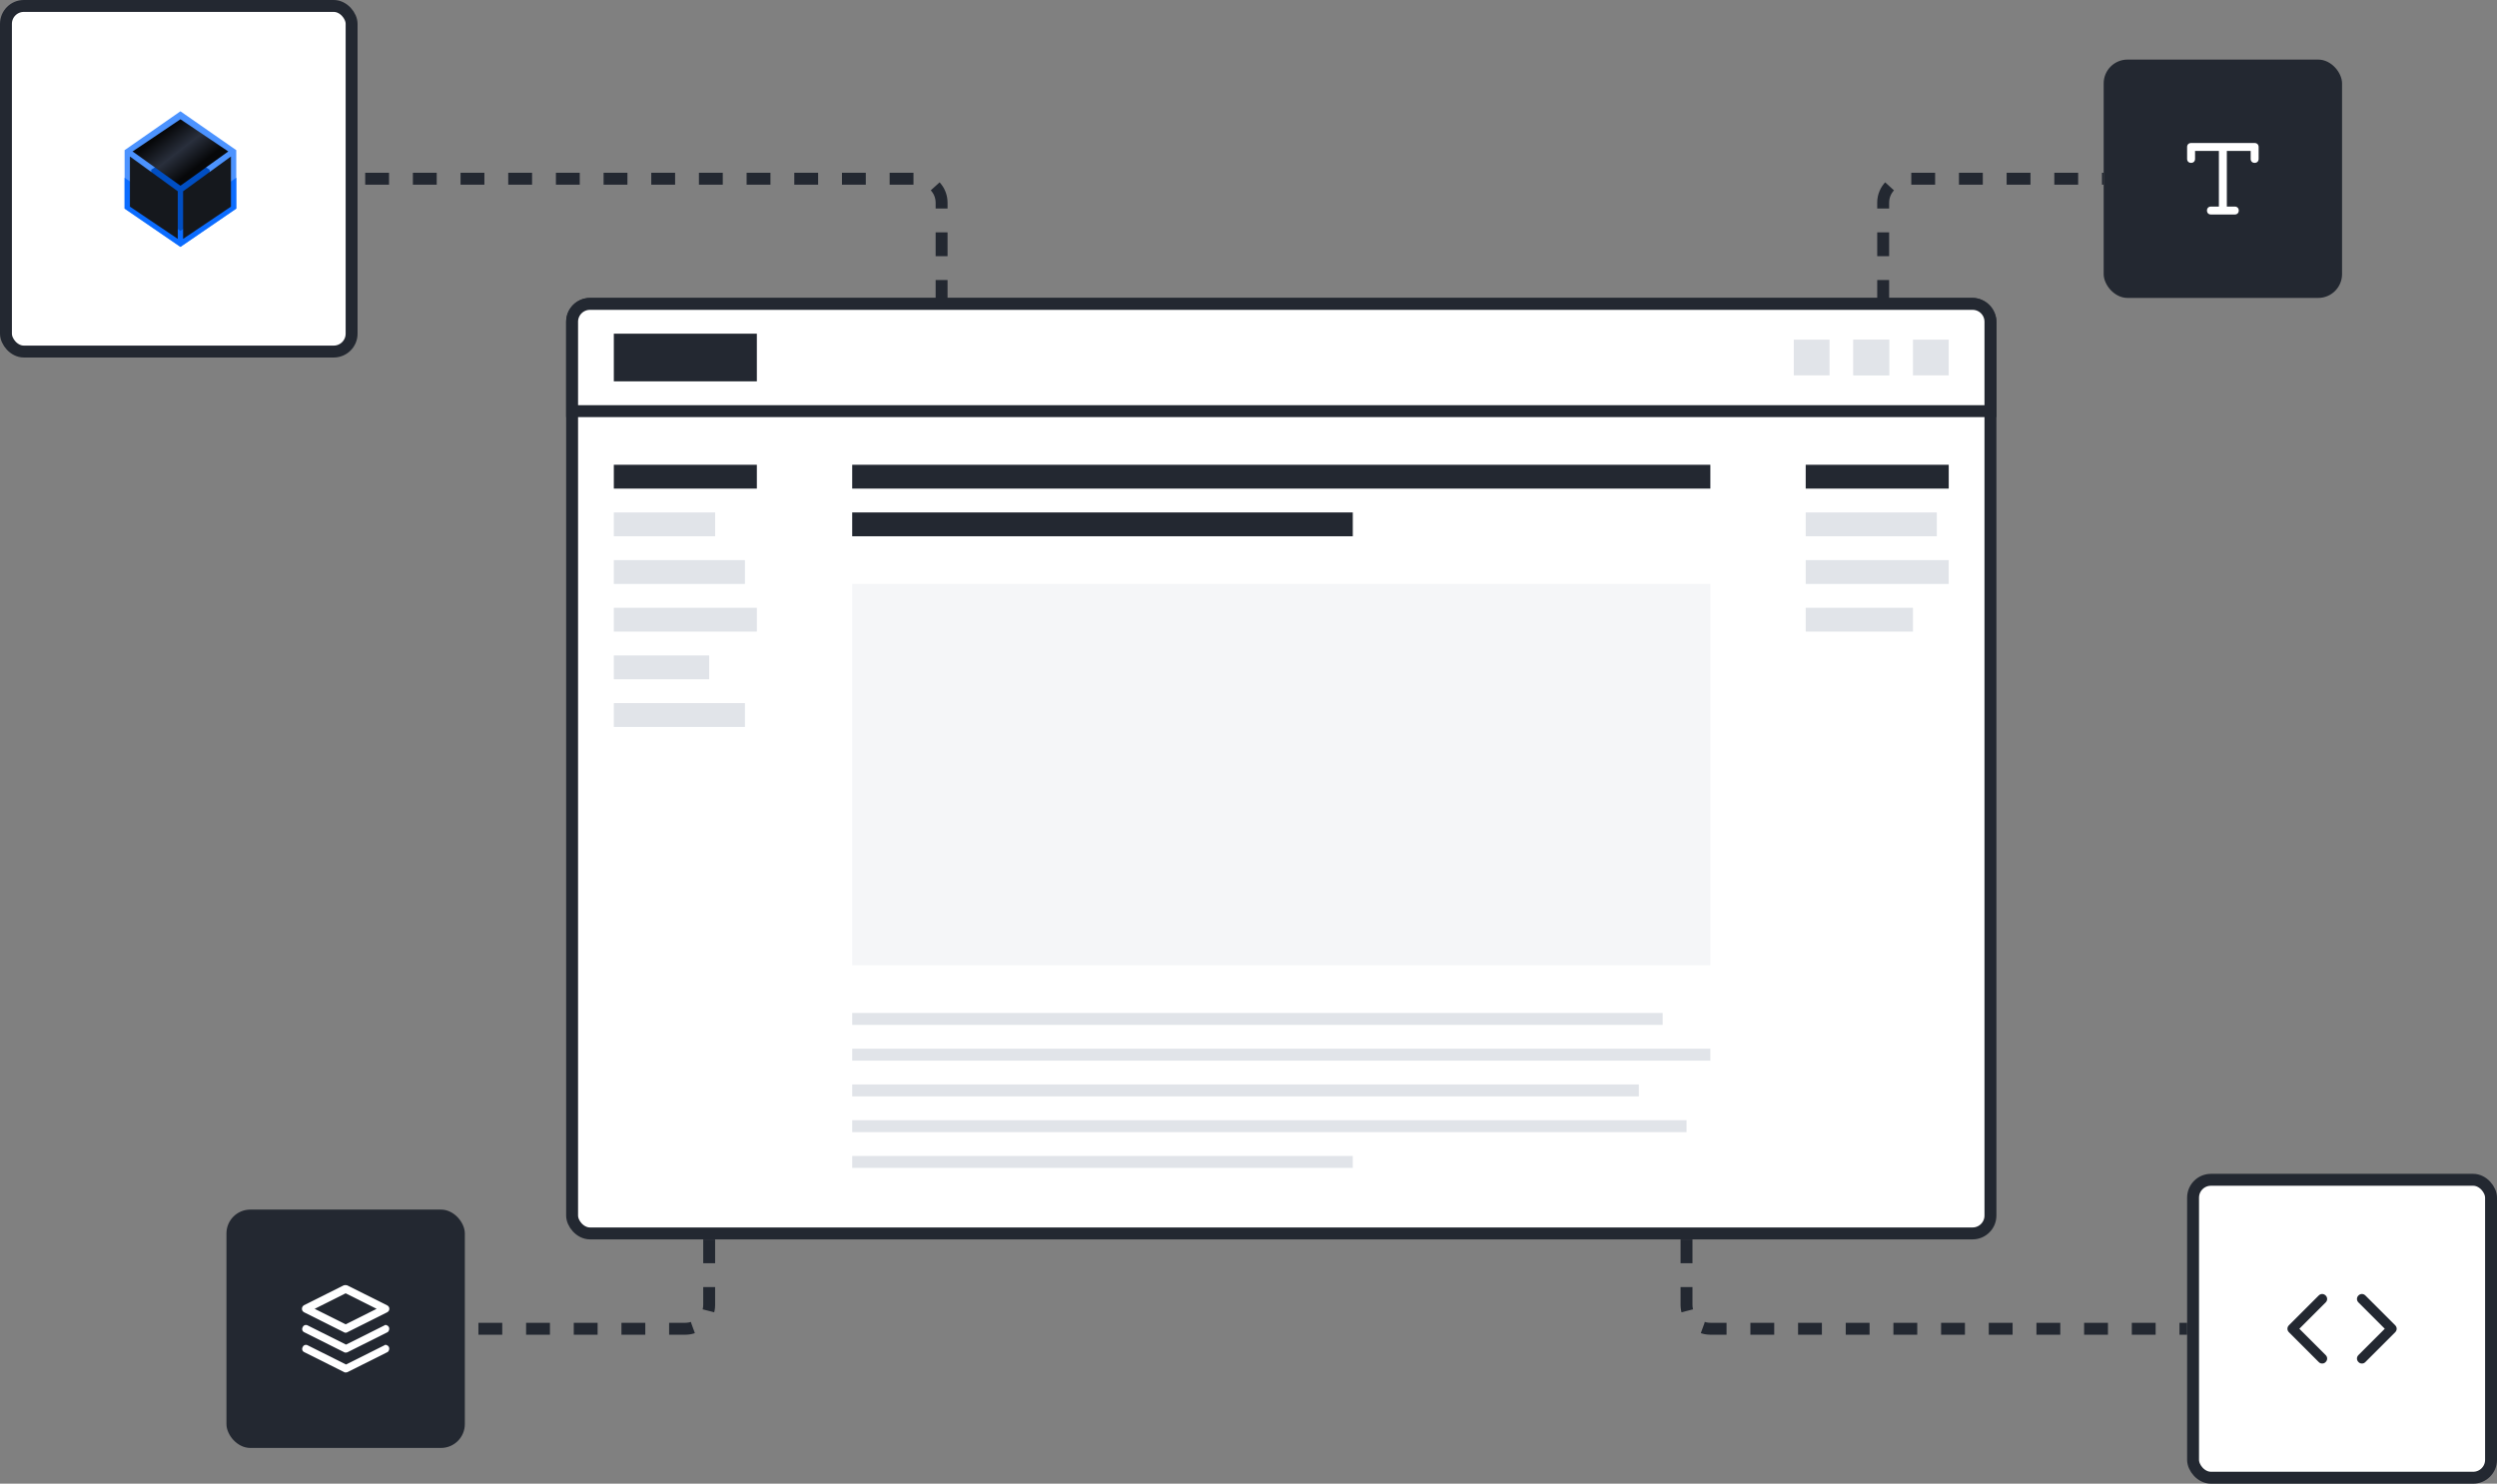 <svg width="419" height="249" viewBox="0 0 419 249" fill="none" xmlns="http://www.w3.org/2000/svg">
<rect x="0" y="0" width="419" height="249" fill="#808080" stroke="none"/>
<rect x="96" y="51" width="238" height="156" rx="3" fill="white" stroke="#232831" stroke-width="2"/>
<path d="M96 54C96 52.343 97.343 51 99 51H331C332.657 51 334 52.343 334 54V69H96V54Z" fill="white" stroke="#232831" stroke-width="2"/>
<rect x="103" y="78" width="24" height="4" fill="#232831"/>
<rect x="103" y="56" width="24" height="8" fill="#232831"/>
<rect x="103" y="86" width="17" height="4" fill="#E1E4E9"/>
<rect x="103" y="94" width="22" height="4" fill="#E1E4E9"/>
<rect x="103" y="102" width="24" height="4" fill="#E1E4E9"/>
<rect x="303" y="86" width="22" height="4" fill="#E1E4E9"/>
<rect x="303" y="94" width="24" height="4" fill="#E1E4E9"/>
<rect x="303" y="102" width="18" height="4" fill="#E1E4E9"/>
<rect x="103" y="110" width="16" height="4" fill="#E1E4E9"/>
<rect x="103" y="118" width="22" height="4" fill="#E1E4E9"/>
<rect x="303" y="78" width="24" height="4" fill="#232831"/>
<rect x="143" y="78" width="144" height="4" fill="#232831"/>
<rect x="143" y="86" width="84" height="4" fill="#232831"/>
<rect x="143" y="170" width="136" height="2" fill="#E1E4E9"/>
<rect x="143" y="176" width="144" height="2" fill="#E1E4E9"/>
<rect x="143" y="182" width="132" height="2" fill="#E1E4E9"/>
<rect x="143" y="188" width="140" height="2" fill="#E1E4E9"/>
<rect x="143" y="194" width="84" height="2" fill="#E1E4E9"/>
<rect x="143" y="98" width="144" height="64" fill="#F5F6F8"/>
<rect width="6" height="6" transform="matrix(1 0 0 -1 321 63)" fill="#E1E4E9"/>
<rect width="6" height="6" transform="matrix(1 0 0 -1 311 63)" fill="#E1E4E9"/>
<rect width="6" height="6" transform="matrix(1 0 0 -1 311 63)" fill="#E1E4E9"/>
<rect width="6" height="6" transform="matrix(1 0 0 -1 301 63)" fill="#E1E4E9"/>
<rect x="1" y="1" width="58" height="58" rx="3" fill="white"/>
<path d="M20.908 25.203L30.277 18.677L39.646 25.203V34.993L30.277 41.431L20.908 34.993V25.203Z" fill="#4C93FF"/>
<path d="M30.277 36.334L20.908 29.831V35.016L30.277 41.431L39.646 35.016V29.831L30.277 36.334Z" fill="#0B6CFF"/>
<path d="M25.369 28.492L30.277 25.369L35.184 28.492V35.274L30.277 38.754L25.369 35.274V28.492Z" fill="#004EC3"/>
<path d="M22.247 25.418L30.278 20.015L38.308 25.418L30.278 31.169L22.247 25.418Z" fill="url(#paint0_linear_197_4069)"/>
<path d="M29.831 32.103L21.8 26.262V34.68L29.831 40.092V32.103Z" fill="#15181D"/>
<path d="M30.723 32.104L38.754 26.262V34.681L30.723 40.092V32.104Z" fill="#15181D"/>
<rect x="1" y="1" width="58" height="58" rx="3" stroke="#232831" stroke-width="2"/>
<rect x="368" y="198" width="50" height="50" rx="3" fill="white"/>
<path fill-rule="evenodd" clip-rule="evenodd" d="M389.083 217.417C389.417 217.083 389.917 217.083 390.25 217.417C390.583 217.75 390.583 218.25 390.25 218.583L385.833 223L390.25 227.417C390.583 227.75 390.583 228.25 390.25 228.583C390.083 228.75 389.917 228.833 389.667 228.833C389.417 228.833 389.25 228.75 389.083 228.583L384.083 223.583C383.75 223.25 383.75 222.75 384.083 222.417L389.083 217.417ZM396.917 228.583L401.917 223.583C402.25 223.25 402.25 222.75 401.917 222.417L396.917 217.417C396.583 217.083 396.083 217.083 395.75 217.417C395.417 217.75 395.417 218.25 395.75 218.583L400.167 223L395.75 227.417C395.417 227.75 395.417 228.25 395.75 228.583C395.917 228.75 396.083 228.833 396.333 228.833C396.583 228.833 396.75 228.75 396.917 228.583Z" fill="#232831"/>
<rect x="368" y="198" width="50" height="50" rx="3" stroke="#232831" stroke-width="2"/>
<rect x="353" y="10" width="40" height="40" rx="4" fill="#232831"/>
<path d="M379 24.667V26.667C379 27.067 378.733 27.333 378.333 27.333C377.933 27.333 377.667 27.067 377.667 26.667V25.333H373.667V34.667H375C375.4 34.667 375.667 34.933 375.667 35.333C375.667 35.733 375.4 36 375 36H371C370.6 36 370.333 35.733 370.333 35.333C370.333 34.933 370.6 34.667 371 34.667H372.333V25.333H368.333V26.667C368.333 27.067 368.067 27.333 367.667 27.333C367.267 27.333 367 27.067 367 26.667V24.667C367 24.267 367.267 24 367.667 24H378.333C378.733 24 379 24.267 379 24.667Z" fill="white"/>
<rect x="38" y="203" width="40" height="40" rx="4" fill="#232831"/>
<path fill-rule="evenodd" clip-rule="evenodd" d="M57.733 223.592L51.067 220.255C50.8 220.122 50.667 219.921 50.667 219.654C50.667 219.388 50.8 219.187 51 219.054L57.667 215.717C57.867 215.65 58.067 215.65 58.267 215.717L64.933 219.054C65.2 219.187 65.333 219.388 65.333 219.654C65.333 219.921 65.2 220.122 64.933 220.255L58.267 223.592C58.2 223.659 58.133 223.659 58 223.659C57.867 223.659 57.8 223.659 57.733 223.592ZM63.2 219.654L58 217.052L52.8 219.654L58 222.257L63.2 219.654ZM65.267 226.062C65.4 226.395 65.267 226.796 65 226.929L58.333 230.267C58.2 230.333 58.133 230.333 58 230.333C57.867 230.333 57.8 230.333 57.733 230.267L51.067 226.929C50.733 226.796 50.6 226.395 50.8 226.062C50.933 225.728 51.333 225.595 51.667 225.795L58.067 228.998L64.467 225.795C64.667 225.595 65.067 225.728 65.267 226.062ZM65 223.592C65.267 223.459 65.4 223.058 65.267 222.725C65.067 222.391 64.667 222.257 64.467 222.458L58.067 225.661L51.667 222.458C51.333 222.257 50.933 222.391 50.8 222.725C50.6 223.058 50.733 223.459 51.067 223.592L57.733 226.929C57.8 226.996 57.867 226.996 58 226.996C58.133 226.996 58.2 226.996 58.333 226.929L65 223.592Z" fill="white"/>
<path d="M316 51V34C316 31.791 317.791 30 320 30H353" stroke="#232831" stroke-width="2" stroke-dasharray="4 4"/>
<path d="M158 51V34C158 31.791 156.209 30 154 30H60" stroke="#232831" stroke-width="2" stroke-dasharray="4 4"/>
<path d="M283 208V219C283 221.209 284.791 223 287 223H367" stroke="#232831" stroke-width="2" stroke-dasharray="4 4"/>
<path d="M119 208V219C119 221.209 117.209 223 115 223H78" stroke="#232831" stroke-width="2" stroke-dasharray="4 4"/>
<defs>
<linearGradient id="paint0_linear_197_4069" x1="30.278" y1="20.015" x2="35.155" y2="26.298" gradientUnits="userSpaceOnUse">
<stop stop-color="#07080A"/>
<stop offset="0.51" stop-color="#292F3C"/>
<stop offset="1" stop-color="#07080A"/>
</linearGradient>
</defs>
</svg>
